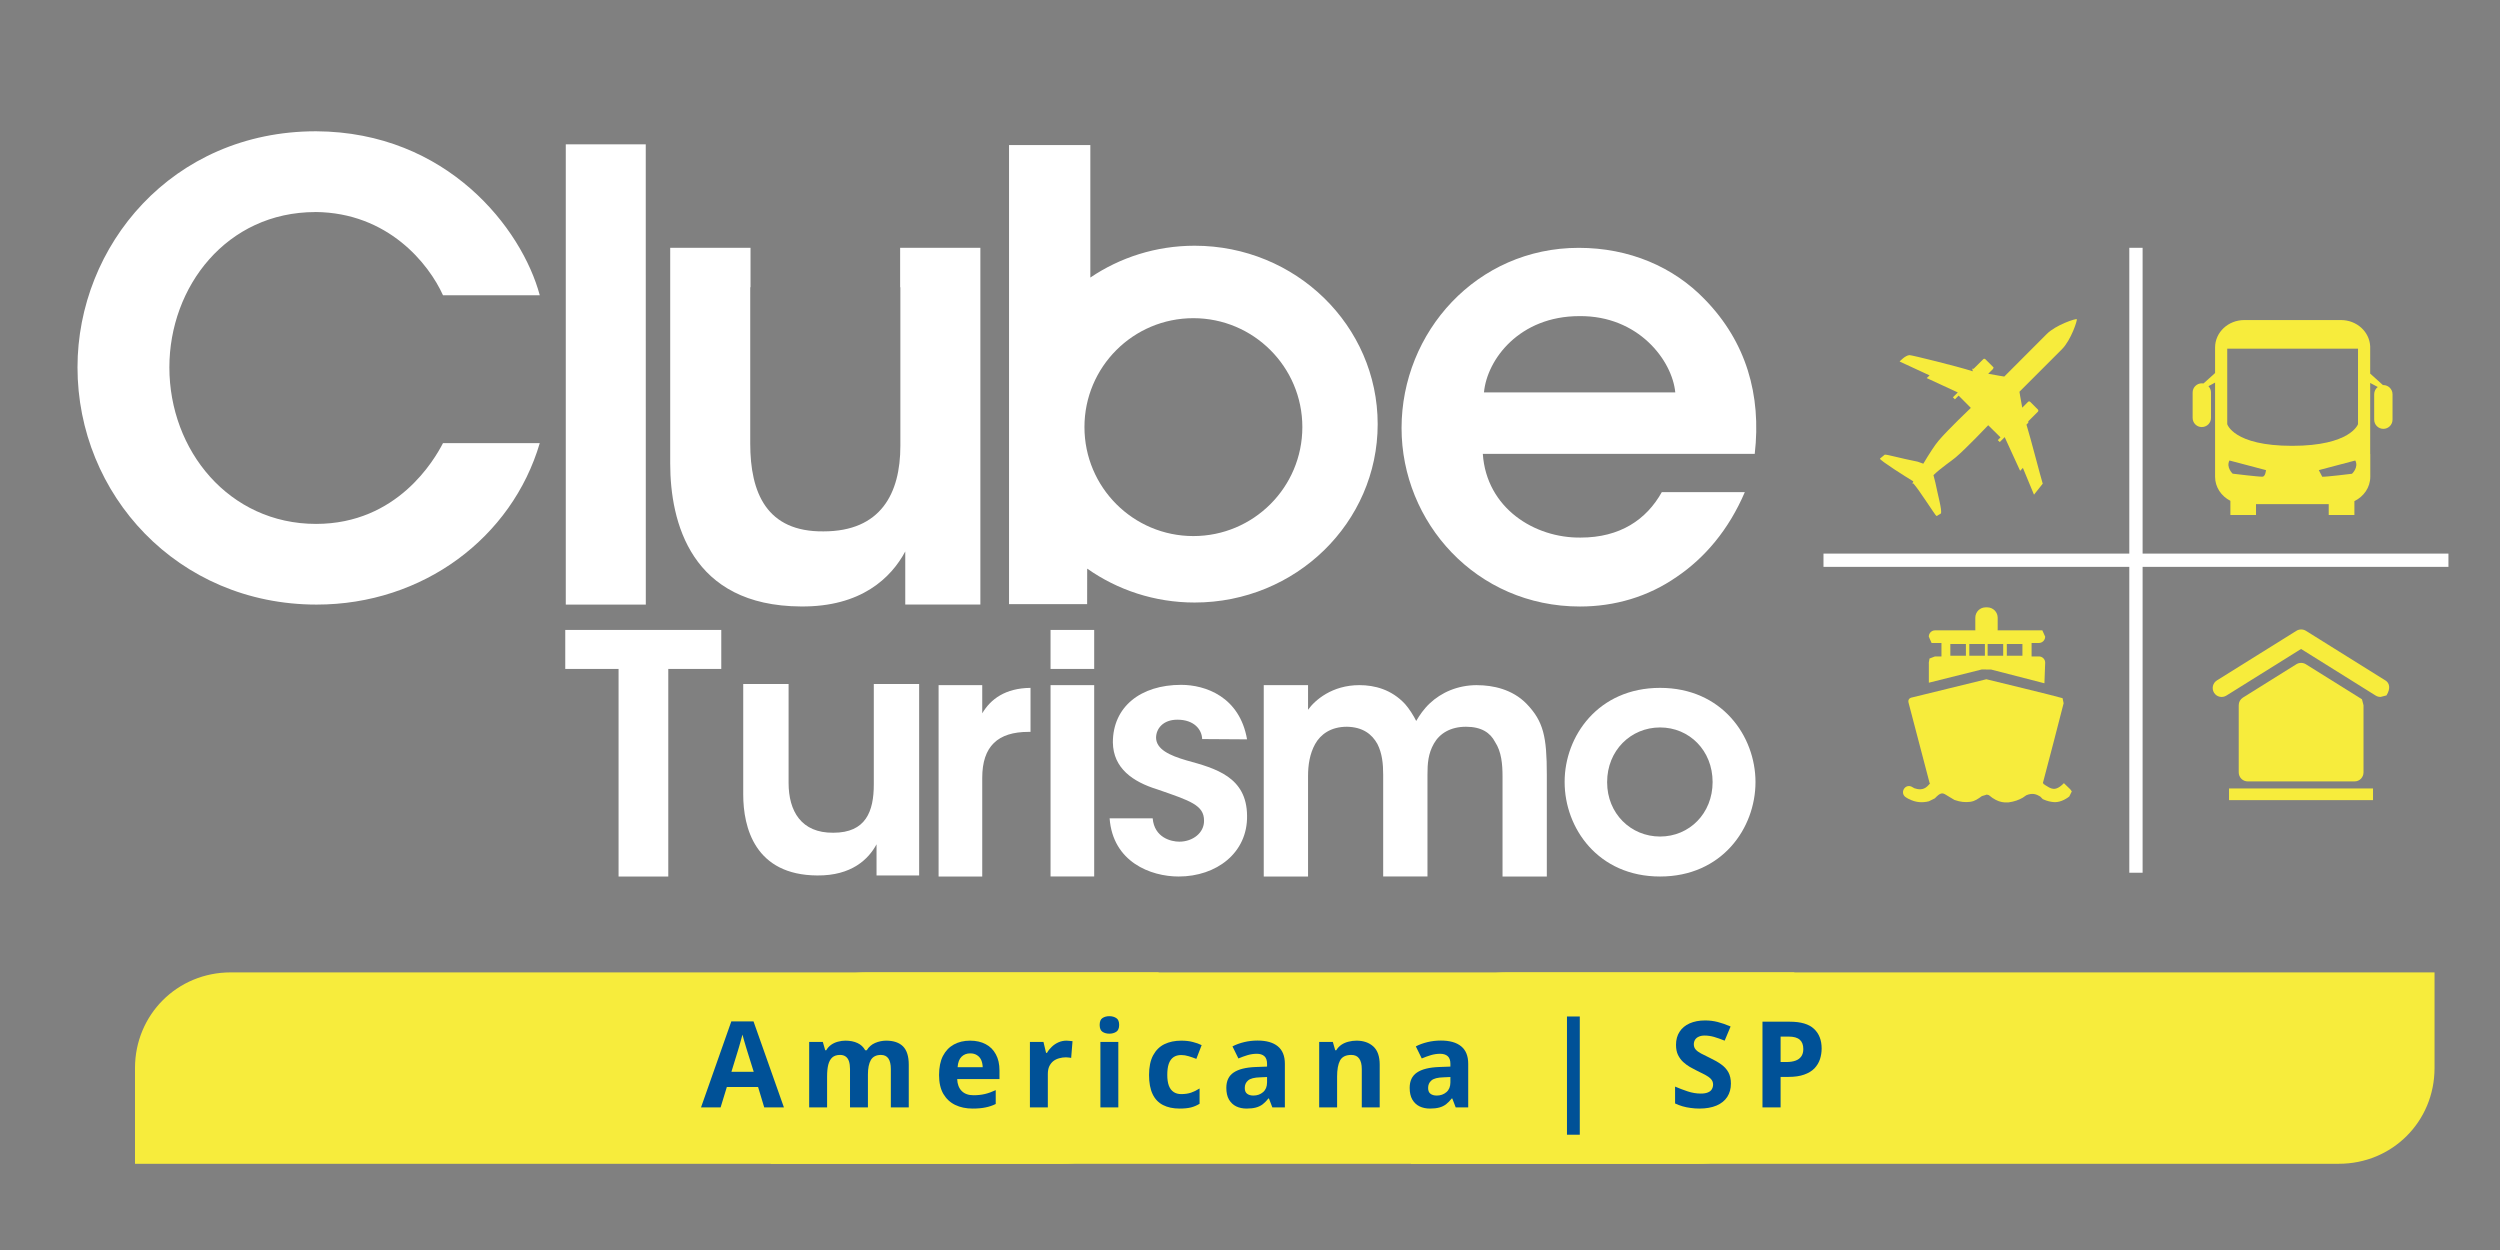 <svg xmlns="http://www.w3.org/2000/svg" xmlns:xlink="http://www.w3.org/1999/xlink" width="500" viewBox="0 0 375 187.5" height="250" preserveAspectRatio="xMidYMid meet"><rect x="0" y="0" width="375" height="187.5" fill="#808080" stroke="none"/><defs><g></g><clipPath id="5a36947926"><path d="M 11.484 19.551 L 81 19.551 L 81 91 L 11.484 91 Z M 11.484 19.551 " clip-rule="nonzero"></path></clipPath><clipPath id="a5061cf989"><path d="M 47.309 31.801 C 58.219 31.898 64.32 39.574 66.449 44.285 L 80.965 44.285 C 78.285 34.297 67.098 19.789 47.406 19.691 C 25.773 19.691 11.625 36.895 11.625 55.098 C 11.625 74.148 26.605 90.688 47.492 90.688 C 63.488 90.688 76.805 80.609 80.965 66.469 L 66.449 66.469 C 65.16 68.965 59.609 78.586 47.406 78.586 C 34.371 78.586 25.406 67.582 25.406 55.105 C 25.406 43 34 31.809 47.309 31.809 " clip-rule="nonzero"></path></clipPath><clipPath id="d10ab28200"><path d="M 84.465 21.438 L 97 21.438 L 97 91 L 84.465 91 Z M 84.465 21.438 " clip-rule="nonzero"></path></clipPath><clipPath id="0e5f2830b9"><path d="M 96.863 21.645 L 84.867 21.645 L 84.867 90.688 L 96.871 90.688 Z M 96.863 21.645 " clip-rule="nonzero"></path></clipPath><clipPath id="9d71994369"><path d="M 210.184 37 L 263.863 37 L 263.863 91 L 210.184 91 Z M 210.184 37 " clip-rule="nonzero"></path></clipPath><clipPath id="97607d365c"><path d="M 236.902 47.418 C 245.762 47.324 250.832 54.066 251.293 58.863 L 222.594 58.863 C 223.059 53.879 227.945 47.418 236.902 47.418 M 236.988 90.977 C 242.25 90.977 247.234 89.496 251.48 86.547 C 255.727 83.684 259.324 79.438 261.723 73.816 L 249.273 73.816 C 246.961 77.957 242.996 80.637 237.094 80.637 C 230.168 80.723 222.973 76.215 222.422 68.082 L 263.211 68.082 C 264.227 59.23 261.922 51.281 255.734 44.926 C 251.031 40.031 244.387 37.176 236.812 37.176 C 221.5 37.176 210.234 49.82 210.234 64.211 C 210.234 78.332 221.406 90.977 236.996 90.977 " clip-rule="nonzero"></path></clipPath><clipPath id="a2e1a62640"><path d="M 151.328 21.438 L 206.887 21.438 L 206.887 90.652 L 151.328 90.652 Z M 151.328 21.438 " clip-rule="nonzero"></path></clipPath><clipPath id="2247b0e565"><path d="M 179.004 47.727 C 188.031 47.727 195.352 55.047 195.352 64.062 C 195.352 73.09 188.031 80.41 179.004 80.41 C 169.977 80.41 162.668 73.09 162.668 64.062 C 162.668 55.047 169.977 47.727 179.004 47.727 M 163.078 85.293 C 167.605 88.48 173.172 90.379 179.195 90.379 C 194.359 90.379 206.652 78.395 206.652 63.625 C 206.652 48.848 194.359 36.859 179.195 36.859 C 173.383 36.859 167.988 38.629 163.551 41.633 L 163.551 21.758 L 151.355 21.758 L 151.355 90.617 L 163.07 90.617 Z M 163.078 85.293 " clip-rule="nonzero"></path></clipPath><clipPath id="24a39e3e34"><path d="M 166.395 102.422 L 187.113 102.422 L 187.113 131.617 L 166.395 131.617 Z M 166.395 102.422 " clip-rule="nonzero"></path></clipPath><clipPath id="acdca55409"><path d="M 176.605 107.953 C 179.125 107.953 180.281 109.434 180.324 110.859 L 187.059 110.902 C 185.945 104.504 180.816 102.727 177.164 102.727 C 171.082 102.727 166.93 106.027 166.93 111.359 C 166.984 115.254 169.941 117.277 173.594 118.406 C 178.574 120.129 180.605 120.777 180.605 123.09 C 180.641 124.918 178.926 126.25 176.895 126.25 C 175.668 126.25 173.156 125.656 172.902 122.75 L 166.441 122.75 C 166.93 129.305 172.605 131.477 176.797 131.477 C 182.473 131.477 187.156 127.922 187.059 122.355 C 187.016 116.531 182.32 115.254 177.988 114.062 C 175.422 113.32 173.445 112.391 173.41 110.668 C 173.41 109.328 174.434 107.953 176.605 107.953 " clip-rule="nonzero"></path></clipPath><clipPath id="437d22768f"><path d="M 189.465 102.422 L 232.312 102.422 L 232.312 131.617 L 189.465 131.617 Z M 189.465 102.422 " clip-rule="nonzero"></path></clipPath><clipPath id="b745db26e3"><path d="M 221.562 102.77 C 218.621 102.77 216.188 103.883 214.461 105.508 C 213.551 106.367 212.938 107.285 212.43 108.145 C 212.082 107.426 211.363 106.27 210.758 105.605 C 208.734 103.426 206.199 102.77 203.914 102.77 C 199.805 102.77 197.242 105.02 196.207 106.465 L 196.207 102.77 L 189.562 102.77 L 189.562 131.477 L 196.207 131.477 L 196.207 116.41 C 196.207 114.781 196.453 113.066 197.277 111.594 C 198.082 110.168 199.605 109.012 202.039 109.012 C 204.422 109.055 205.793 110.125 206.609 111.594 C 207.328 113.012 207.477 114.578 207.477 116.199 L 207.477 131.469 L 214.121 131.469 L 214.121 116.207 C 214.121 114.535 214.219 113.066 215.082 111.543 C 215.941 110.02 217.57 109.012 219.898 109.012 C 222.227 109.012 223.551 109.922 224.258 111.297 C 225.23 112.758 225.379 114.684 225.379 116.461 L 225.379 131.477 L 232.023 131.477 L 232.023 116.207 C 232.023 110.473 231.516 108.199 228.977 105.562 C 226.852 103.383 223.918 102.777 221.578 102.777 " clip-rule="nonzero"></path></clipPath><clipPath id="a8ae2b4a24"><path d="M 234.668 103 L 263.391 103 L 263.391 131.617 L 234.668 131.617 Z M 234.668 103 " clip-rule="nonzero"></path></clipPath><clipPath id="251c066673"><path d="M 249.012 125.48 C 244.625 125.48 241.07 122.031 241.07 117.348 L 241.07 117.305 C 241.07 112.574 244.625 109.117 249.012 109.117 C 253.395 109.117 256.891 112.574 256.891 117.305 C 256.891 122.031 253.387 125.48 249.012 125.48 M 249.012 103.18 C 239.711 103.18 234.695 110.438 234.695 117.258 L 234.695 117.312 C 234.695 124.219 239.711 131.477 249.012 131.477 C 258.309 131.477 263.324 124.219 263.324 117.312 C 263.324 110.438 258.309 103.18 249.012 103.18 " clip-rule="nonzero"></path></clipPath><clipPath id="df934af102"><path d="M 157.582 94.488 L 164.129 94.488 L 164.129 100.344 L 157.582 100.344 Z M 157.582 94.488 " clip-rule="nonzero"></path></clipPath><clipPath id="510ce49c9b"><path d="M 140.496 102.422 L 154.625 102.422 L 154.625 131.617 L 140.496 131.617 Z M 140.496 102.422 " clip-rule="nonzero"></path></clipPath><clipPath id="7a6458b624"><path d="M 147.336 107.008 L 147.336 102.77 L 140.789 102.77 L 140.789 131.477 L 147.336 131.477 L 147.336 116.68 C 147.336 111.926 149.684 109.781 154.281 109.781 L 154.578 109.781 L 154.578 103.18 C 150.785 103.223 148.605 104.863 147.336 106.996 " clip-rule="nonzero"></path></clipPath><clipPath id="efc8811100"><path d="M 157.582 102.77 L 164.129 102.77 L 164.129 131.469 L 157.582 131.469 Z M 157.582 102.77 " clip-rule="nonzero"></path></clipPath><clipPath id="d81da14fa4"><path d="M 111.305 102.422 L 138 102.422 L 138 131.617 L 111.305 131.617 Z M 111.305 102.422 " clip-rule="nonzero"></path></clipPath><clipPath id="fa769bd130"><path d="M 131.07 102.602 L 131.07 117.66 C 131.07 121.707 129.887 124.91 125.004 124.91 C 120.168 124.965 118.289 121.645 118.289 117.441 L 118.289 102.602 L 111.484 102.602 L 111.484 119.16 C 111.484 124.148 113.246 131.266 122.594 131.32 C 127.742 131.363 130.281 128.879 131.48 126.645 L 131.48 131.32 L 137.871 131.32 L 137.871 102.602 Z M 131.07 102.602 " clip-rule="nonzero"></path></clipPath><clipPath id="9e737b5fea"><path d="M 84.789 94.488 L 108.191 94.488 L 108.191 100.336 L 84.789 100.336 Z M 92.785 100.336 L 108.191 100.336 L 108.191 100.344 L 92.785 100.344 Z M 92.785 100.344 L 100.242 100.344 L 100.242 131.477 L 92.785 131.477 Z M 92.785 100.344 " clip-rule="nonzero"></path></clipPath><clipPath id="ab08b50205"><path d="M 100.477 37 L 147.09 37 L 147.09 91 L 100.477 91 Z M 100.477 37 " clip-rule="nonzero"></path></clipPath><clipPath id="0313943e11"><path d="M 135.02 37.168 L 135.02 43.086 L 135.055 43.086 L 135.055 66.883 C 135.055 74.027 132.121 79.707 123.523 79.707 C 115.004 79.797 112.535 73.938 112.535 66.523 L 112.535 43.086 L 112.578 43.086 L 112.578 37.168 L 100.531 37.168 L 100.531 69.535 C 100.531 78.324 103.641 90.879 120.133 90.969 C 129.195 91.055 133.68 86.66 135.789 82.719 L 135.789 90.68 L 147.055 90.68 L 147.055 37.168 Z M 135.02 37.168 " clip-rule="nonzero"></path></clipPath><clipPath id="d8c3ac3024"><path d="M 319.395 37.172 L 321.391 37.172 L 321.391 83.039 L 319.395 83.039 Z M 273.523 83.039 L 367.266 83.039 L 367.266 85.035 L 273.523 85.035 Z M 319.395 85.035 L 321.391 85.035 L 321.391 130.91 L 319.395 130.91 Z M 319.395 85.035 " clip-rule="nonzero"></path></clipPath><clipPath id="a464961be2"><path d="M 281.957 47.605 L 311.586 47.605 L 311.586 77.633 L 281.957 77.633 Z M 281.957 47.605 " clip-rule="nonzero"></path></clipPath><clipPath id="f61405266b"><path d="M 311.531 47.879 C 311.398 47.746 308.379 48.727 307.004 50.109 C 305.535 51.582 300.641 56.484 300.641 56.484 C 300.641 56.484 299.52 56.309 298.23 56.062 L 298.949 55.348 L 299.039 55.117 L 297.805 53.883 C 297.715 53.789 297.566 53.789 297.488 53.883 L 296.027 55.336 L 296.008 55.312 L 295.832 55.312 L 295.922 55.695 C 293.512 54.926 286.738 53.262 286.449 53.27 C 285.809 53.27 284.941 54.227 284.941 54.227 L 289.441 56.309 L 289.004 56.711 L 293.672 58.867 L 292.934 59.602 L 293.234 59.898 L 293.793 59.34 L 295.625 61.184 C 295.625 61.184 292.156 64.484 290.809 66.078 C 290.211 66.77 289.301 68.207 288.496 69.555 L 287.648 69.25 C 285.047 68.742 283.035 68.145 282.711 68.199 L 281.992 68.793 C 281.957 69.055 285.957 71.578 287 72.207 L 286.844 72.551 L 287 72.516 C 287.891 73.477 290.352 77.434 290.484 77.41 L 291.156 77.008 C 291.281 76.34 290.695 74.336 290.301 72.375 L 290.02 71.27 C 291.219 70.117 292.656 69.195 293.348 68.609 C 294.941 67.262 298.23 63.785 298.23 63.785 L 300.078 65.605 L 299.668 66.02 L 299.965 66.309 L 300.703 65.57 L 303.02 70.625 L 303.434 70.188 L 305.098 74.203 L 306.41 72.551 C 306.078 71.508 304.641 65.879 303.969 63.691 L 304.246 63.41 L 304.246 63.227 L 304.23 63.207 L 305.684 61.754 C 305.77 61.668 305.77 61.527 305.684 61.43 L 304.527 60.273 C 304.441 60.188 304.289 60.188 304.211 60.273 L 303.336 61.152 C 303.09 59.871 302.918 58.762 302.918 58.762 C 302.918 58.762 307.82 53.867 309.281 52.395 C 310.656 51.02 311.637 48.008 311.516 47.879 " clip-rule="nonzero"></path></clipPath><clipPath id="a4ef929b76"><path d="M 285.16 101.652 L 310.785 101.652 L 310.785 120.469 L 285.16 120.469 Z M 285.16 101.652 " clip-rule="nonzero"></path></clipPath><clipPath id="461f0410e6"><path d="M 310.543 118.398 L 309.586 117.473 C 308.223 118.871 307.582 118.242 306.793 117.777 L 306.672 117.684 L 306.551 117.613 L 306.438 117.43 C 306.672 116.562 309.449 105.977 309.543 105.488 L 309.387 104.727 C 308.758 104.504 297.953 101.887 297.953 101.887 L 286.797 104.621 C 286.797 104.621 286.105 104.707 286.281 105.398 C 286.457 106.09 289.449 117.488 289.449 117.488 L 289.531 117.488 L 289.129 117.918 C 288.469 118.574 287.691 118.418 287.148 118.234 L 286.902 118.094 C 285.801 117.367 284.879 118.941 285.871 119.59 L 286.219 119.801 L 286.414 119.887 C 287.324 120.344 288.285 120.457 289.328 120.195 L 290.23 119.75 C 291.027 118.898 291.344 118.871 291.902 119.23 L 292.543 119.617 L 293.172 119.992 C 294.066 120.309 294.801 120.371 295.543 120.273 C 296.262 120.168 296.699 119.828 297.285 119.414 L 297.742 119.277 L 298.012 119.188 L 298.312 119.266 L 298.336 119.277 L 298.871 119.688 C 299.582 120.16 300.105 120.316 300.703 120.363 L 301.262 120.363 C 302.207 120.23 302.828 119.984 303.406 119.66 L 303.934 119.293 C 304.902 118.883 305.473 119.152 306.031 119.477 L 306.418 119.871 C 307.109 120.188 307.531 120.246 307.969 120.309 C 308.824 120.414 309.754 119.984 310.395 119.469 L 310.77 118.707 " clip-rule="nonzero"></path></clipPath><clipPath id="92d419d334"><path d="M 289.164 91 L 306.781 91 L 306.781 102.855 L 289.164 102.855 Z M 289.164 91 " clip-rule="nonzero"></path></clipPath><clipPath id="5893fe607e"><path d="M 292.551 96.602 L 294.887 96.602 L 294.887 98.359 L 292.551 98.359 Z M 295.395 96.602 L 297.734 96.602 L 297.734 98.359 L 295.395 98.359 Z M 298.145 96.602 L 300.48 96.602 L 300.48 98.359 L 298.145 98.359 Z M 301.023 96.602 L 303.363 96.602 L 303.363 98.359 L 301.023 98.359 Z M 290.246 98.465 L 289.426 98.781 L 289.32 99.395 L 289.328 99.594 L 289.328 102.406 C 289.328 102.406 296.727 100.566 297.27 100.418 L 298.68 100.434 L 306.664 102.492 L 306.777 99.395 C 306.777 98.887 306.355 98.465 305.848 98.465 L 304.738 98.465 L 304.738 96.449 L 305.824 96.449 C 306.348 96.449 306.777 96.023 306.777 95.496 L 306.348 94.551 L 299.641 94.551 L 299.652 94.395 L 299.652 92.66 C 299.652 91.793 298.949 91.102 298.082 91.102 L 297.855 91.102 C 296.988 91.102 296.297 91.793 296.297 92.66 L 296.297 94.395 L 296.305 94.551 L 290.266 94.551 C 289.738 94.551 289.32 94.973 289.32 95.496 L 289.738 96.449 L 291.219 96.449 L 291.219 98.465 Z M 290.246 98.465 " clip-rule="nonzero"></path></clipPath><clipPath id="4f94a0a853"><path d="M 328.801 48.008 L 359 48.008 L 359 77.633 L 328.801 77.633 Z M 328.801 48.008 " clip-rule="nonzero"></path></clipPath><clipPath id="a52647ca71"><path d="M 353.703 63.621 C 353.703 63.621 352.609 66.875 343.812 66.875 C 335.012 66.875 334.086 63.621 334.086 63.621 L 334.086 52.301 L 353.703 52.301 Z M 352.812 71.062 C 352.812 71.062 348.801 71.559 348.336 71.508 L 347.82 70.52 L 353.293 69.074 C 353.836 70.098 352.812 71.051 352.812 71.051 M 339.363 71.5 C 338.91 71.543 334.898 71.051 334.898 71.051 C 334.898 71.051 333.883 70.098 334.418 69.074 L 339.898 70.52 C 339.898 70.52 339.828 71.473 339.371 71.508 M 357.504 57.754 L 357.441 57.762 L 355.527 56.039 L 355.527 51.957 C 355.43 49.762 353.512 48.008 351.148 48.008 L 336.648 48.008 C 334.223 48.008 332.262 49.848 332.262 52.125 L 332.262 55.957 L 330.531 57.516 C 330.449 57.5 330.363 57.5 330.266 57.5 C 329.516 57.5 328.895 58.113 328.895 58.867 L 328.895 62.684 C 328.895 63.445 329.504 64.059 330.266 64.059 C 331.039 64.059 331.652 63.445 331.652 62.684 L 331.652 58.875 C 331.652 58.508 331.5 58.172 331.266 57.93 L 332.262 57.387 L 332.262 71.516 C 332.262 73.066 333.184 74.422 334.559 75.125 L 334.559 77.25 L 338.402 77.25 L 338.402 75.621 L 349.309 75.621 L 349.309 77.25 L 353.16 77.25 L 353.16 75.168 C 354.57 74.484 355.543 73.102 355.543 71.508 L 355.543 68.086 L 355.527 68.086 L 355.527 57.438 L 356.664 58.051 C 356.332 58.297 356.129 58.691 356.129 59.137 L 356.129 62.953 C 356.129 63.715 356.75 64.328 357.504 64.328 C 358.258 64.328 358.879 63.715 358.879 62.953 L 358.879 59.137 C 358.879 58.383 358.258 57.762 357.504 57.762 " clip-rule="nonzero"></path></clipPath><clipPath id="015fefea77"><path d="M 335.605 99.25 L 354.824 99.25 L 354.824 117.266 L 335.605 117.266 Z M 335.605 99.25 " clip-rule="nonzero"></path></clipPath><clipPath id="a20031fb81"><path d="M 354.527 105.785 L 354.293 104.891 L 345.879 99.637 C 345.441 99.367 344.879 99.367 344.449 99.637 L 336.441 104.637 C 336.047 104.883 335.809 105.312 335.809 105.773 L 335.809 115.859 C 335.809 116.605 336.414 117.211 337.156 117.211 L 353.188 117.211 C 353.934 117.211 354.527 116.605 354.527 115.859 Z M 354.527 105.785 " clip-rule="nonzero"></path></clipPath><clipPath id="4dedeeb5ff"><path d="M 331.602 94.047 L 358.426 94.047 L 358.426 104.855 L 331.602 104.855 Z M 331.602 94.047 " clip-rule="nonzero"></path></clipPath><clipPath id="14d64b60da"><path d="M 357.801 102.062 L 345.887 94.621 C 345.457 94.352 344.887 94.352 344.461 94.621 L 332.535 102.062 C 331.906 102.457 331.719 103.281 332.105 103.91 C 332.492 104.539 333.324 104.734 333.953 104.34 L 345.16 97.344 L 356.359 104.34 C 356.586 104.48 356.84 104.539 357.086 104.539 L 357.969 104.312 C 358.625 103.27 358.434 102.441 357.801 102.055 " clip-rule="nonzero"></path></clipPath><clipPath id="5953c27234"><path d="M 334.355 118.27 L 355.953 118.27 L 355.953 120.02 L 334.355 120.02 Z M 334.355 118.27 " clip-rule="nonzero"></path></clipPath><clipPath id="2cd67e4437"><path d="M 20.25 145.84 L 173.902 145.84 L 173.902 174.73 L 20.25 174.73 Z M 20.25 145.84 " clip-rule="nonzero"></path></clipPath><clipPath id="df02354c7b"><path d="M 211.641 145.84 L 365.293 145.84 L 365.293 174.73 L 211.641 174.73 Z M 211.641 145.84 " clip-rule="nonzero"></path></clipPath><clipPath id="af5fcd86f8"><path d="M 115.605 145.84 L 269.258 145.84 L 269.258 174.73 L 115.605 174.73 Z M 115.605 145.84 " clip-rule="nonzero"></path></clipPath></defs><g clip-path="url(#5a36947926)"><g clip-path="url(#a5061cf989)"><path fill="#ffffff" d="M 7.246 15.316 L 267.629 15.316 L 267.629 135.852 L 7.246 135.852 Z M 7.246 15.316 " fill-opacity="1" fill-rule="nonzero"></path></g></g><g clip-path="url(#d10ab28200)"><g clip-path="url(#0e5f2830b9)"><path fill="#ffffff" d="M 7.246 15.316 L 267.629 15.316 L 267.629 135.852 L 7.246 135.852 Z M 7.246 15.316 " fill-opacity="1" fill-rule="nonzero"></path></g></g><g clip-path="url(#9d71994369)"><g clip-path="url(#97607d365c)"><path fill="#ffffff" d="M 7.246 15.316 L 267.629 15.316 L 267.629 135.852 L 7.246 135.852 Z M 7.246 15.316 " fill-opacity="1" fill-rule="nonzero"></path></g></g><g clip-path="url(#a2e1a62640)"><g clip-path="url(#2247b0e565)"><path fill="#ffffff" d="M 7.246 15.316 L 267.629 15.316 L 267.629 135.852 L 7.246 135.852 Z M 7.246 15.316 " fill-opacity="1" fill-rule="nonzero"></path></g></g><g clip-path="url(#24a39e3e34)"><g clip-path="url(#acdca55409)"><path fill="#ffffff" d="M 7.246 15.316 L 267.629 15.316 L 267.629 135.852 L 7.246 135.852 Z M 7.246 15.316 " fill-opacity="1" fill-rule="nonzero"></path></g></g><g clip-path="url(#437d22768f)"><g clip-path="url(#b745db26e3)"><path fill="#ffffff" d="M 7.246 15.316 L 267.629 15.316 L 267.629 135.852 L 7.246 135.852 Z M 7.246 15.316 " fill-opacity="1" fill-rule="nonzero"></path></g></g><g clip-path="url(#a8ae2b4a24)"><g clip-path="url(#251c066673)"><path fill="#ffffff" d="M 7.246 15.316 L 267.629 15.316 L 267.629 135.852 L 7.246 135.852 Z M 7.246 15.316 " fill-opacity="1" fill-rule="nonzero"></path></g></g><g clip-path="url(#df934af102)"><path fill="#ffffff" d="M 7.246 15.316 L 267.629 15.316 L 267.629 135.852 L 7.246 135.852 Z M 7.246 15.316 " fill-opacity="1" fill-rule="nonzero"></path></g><g clip-path="url(#510ce49c9b)"><g clip-path="url(#7a6458b624)"><path fill="#ffffff" d="M 7.246 15.316 L 267.629 15.316 L 267.629 135.852 L 7.246 135.852 Z M 7.246 15.316 " fill-opacity="1" fill-rule="nonzero"></path></g></g><g clip-path="url(#efc8811100)"><path fill="#ffffff" d="M 7.246 15.316 L 267.629 15.316 L 267.629 135.852 L 7.246 135.852 Z M 7.246 15.316 " fill-opacity="1" fill-rule="nonzero"></path></g><g clip-path="url(#d81da14fa4)"><g clip-path="url(#fa769bd130)"><path fill="#ffffff" d="M 7.246 15.316 L 267.629 15.316 L 267.629 135.852 L 7.246 135.852 Z M 7.246 15.316 " fill-opacity="1" fill-rule="nonzero"></path></g></g><g clip-path="url(#9e737b5fea)"><path fill="#ffffff" d="M 7.246 15.316 L 267.629 15.316 L 267.629 135.852 L 7.246 135.852 Z M 7.246 15.316 " fill-opacity="1" fill-rule="nonzero"></path></g><g clip-path="url(#ab08b50205)"><g clip-path="url(#0313943e11)"><path fill="#ffffff" d="M 7.246 15.316 L 267.629 15.316 L 267.629 135.852 L 7.246 135.852 Z M 7.246 15.316 " fill-opacity="1" fill-rule="nonzero"></path></g></g><g clip-path="url(#d8c3ac3024)"><path fill="#ffffff" d="M 269.148 32.793 L 371.637 32.793 L 371.637 135.281 L 269.148 135.281 Z M 269.148 32.793 " fill-opacity="1" fill-rule="nonzero"></path></g><g clip-path="url(#a464961be2)"><g clip-path="url(#f61405266b)"><path fill="#f7ec3c" d="M 269.148 32.793 L 371.637 32.793 L 371.637 135.281 L 269.148 135.281 Z M 269.148 32.793 " fill-opacity="1" fill-rule="nonzero"></path></g></g><g clip-path="url(#a4ef929b76)"><g clip-path="url(#461f0410e6)"><path fill="#f7ec3c" d="M 269.148 32.793 L 371.637 32.793 L 371.637 135.281 L 269.148 135.281 Z M 269.148 32.793 " fill-opacity="1" fill-rule="nonzero"></path></g></g><g clip-path="url(#92d419d334)"><g clip-path="url(#5893fe607e)"><path fill="#f7ec3c" d="M 269.148 32.793 L 371.637 32.793 L 371.637 135.281 L 269.148 135.281 Z M 269.148 32.793 " fill-opacity="1" fill-rule="nonzero"></path></g></g><g clip-path="url(#4f94a0a853)"><g clip-path="url(#a52647ca71)"><path fill="#f7ec3c" d="M 269.148 32.793 L 371.637 32.793 L 371.637 135.281 L 269.148 135.281 Z M 269.148 32.793 " fill-opacity="1" fill-rule="nonzero"></path></g></g><g clip-path="url(#015fefea77)"><g clip-path="url(#a20031fb81)"><path fill="#f7ec3c" d="M 269.148 32.793 L 371.637 32.793 L 371.637 135.281 L 269.148 135.281 Z M 269.148 32.793 " fill-opacity="1" fill-rule="nonzero"></path></g></g><g clip-path="url(#4dedeeb5ff)"><g clip-path="url(#14d64b60da)"><path fill="#f7ec3c" d="M 269.148 32.793 L 371.637 32.793 L 371.637 135.281 L 269.148 135.281 Z M 269.148 32.793 " fill-opacity="1" fill-rule="nonzero"></path></g></g><g clip-path="url(#5953c27234)"><path fill="#f7ec3c" d="M 269.148 32.793 L 371.637 32.793 L 371.637 135.281 L 269.148 135.281 Z M 269.148 32.793 " fill-opacity="1" fill-rule="nonzero"></path></g><g clip-path="url(#2cd67e4437)"><path fill="#f7ec3c" d="M 173.789 145.859 L 34.602 145.859 C 26.59 145.859 20.25 152.203 20.25 160.211 L 20.25 174.566 L 159.434 174.566 C 167.445 174.566 173.789 168.223 173.789 160.211 Z M 173.789 145.859 " fill-opacity="1" fill-rule="evenodd"></path></g><g clip-path="url(#df02354c7b)"><path fill="#f7ec3c" d="M 365.18 145.859 L 225.996 145.859 C 217.984 145.859 211.641 152.203 211.641 160.211 L 211.641 174.566 L 350.828 174.566 C 358.84 174.566 365.18 168.223 365.18 160.211 Z M 365.18 145.859 " fill-opacity="1" fill-rule="evenodd"></path></g><g clip-path="url(#af5fcd86f8)"><path fill="#f7ec3c" d="M 269.145 145.859 L 129.957 145.859 C 121.949 145.859 115.605 152.203 115.605 160.211 L 115.605 174.566 L 254.793 174.566 C 262.801 174.566 269.145 168.223 269.145 160.211 Z M 269.145 145.859 " fill-opacity="1" fill-rule="evenodd"></path></g><g fill="#005197" fill-opacity="1"><g transform="translate(105.151, 166.114)"><g><path d="M 9.484 0 L 8.562 -3.062 L 3.875 -3.062 L 2.938 0 L 0 0 L 4.547 -12.906 L 7.875 -12.906 L 12.438 0 Z M 7.906 -5.344 L 6.969 -8.344 C 6.914 -8.539 6.836 -8.797 6.734 -9.109 C 6.641 -9.422 6.547 -9.738 6.453 -10.062 C 6.359 -10.395 6.281 -10.68 6.219 -10.922 C 6.156 -10.68 6.07 -10.379 5.969 -10.016 C 5.875 -9.66 5.781 -9.328 5.688 -9.016 C 5.594 -8.703 5.523 -8.477 5.484 -8.344 L 4.562 -5.344 Z M 7.906 -5.344 "></path></g></g></g><g fill="#005197" fill-opacity="1"><g transform="translate(119.97, 166.114)"><g><path d="M 12.953 -10.016 C 14.066 -10.016 14.91 -9.727 15.484 -9.156 C 16.055 -8.582 16.344 -7.664 16.344 -6.406 L 16.344 0 L 13.656 0 L 13.656 -5.75 C 13.656 -6.445 13.535 -6.973 13.297 -7.328 C 13.055 -7.691 12.68 -7.875 12.172 -7.875 C 11.461 -7.875 10.957 -7.617 10.656 -7.109 C 10.363 -6.598 10.219 -5.875 10.219 -4.938 L 10.219 0 L 7.531 0 L 7.531 -5.75 C 7.531 -6.219 7.477 -6.609 7.375 -6.922 C 7.27 -7.234 7.109 -7.469 6.891 -7.625 C 6.672 -7.789 6.391 -7.875 6.047 -7.875 C 5.547 -7.875 5.156 -7.75 4.875 -7.5 C 4.594 -7.25 4.391 -6.879 4.266 -6.391 C 4.148 -5.91 4.094 -5.32 4.094 -4.625 L 4.094 0 L 1.406 0 L 1.406 -9.828 L 3.453 -9.828 L 3.812 -8.578 L 3.969 -8.578 C 4.164 -8.922 4.414 -9.195 4.719 -9.406 C 5.02 -9.613 5.352 -9.766 5.719 -9.859 C 6.082 -9.961 6.453 -10.016 6.828 -10.016 C 7.547 -10.016 8.156 -9.895 8.656 -9.656 C 9.156 -9.426 9.539 -9.066 9.812 -8.578 L 10.047 -8.578 C 10.348 -9.078 10.766 -9.441 11.297 -9.672 C 11.836 -9.898 12.391 -10.016 12.953 -10.016 Z M 12.953 -10.016 "></path></g></g></g><g fill="#005197" fill-opacity="1"><g transform="translate(140.047, 166.114)"><g><path d="M 5.469 -10.016 C 6.375 -10.016 7.156 -9.836 7.812 -9.484 C 8.469 -9.141 8.973 -8.633 9.328 -7.969 C 9.691 -7.312 9.875 -6.504 9.875 -5.547 L 9.875 -4.25 L 3.531 -4.25 C 3.562 -3.488 3.785 -2.895 4.203 -2.469 C 4.629 -2.039 5.223 -1.828 5.984 -1.828 C 6.609 -1.828 7.18 -1.891 7.703 -2.016 C 8.223 -2.141 8.758 -2.332 9.312 -2.594 L 9.312 -0.516 C 8.82 -0.273 8.312 -0.102 7.781 0 C 7.258 0.113 6.617 0.172 5.859 0.172 C 4.867 0.172 3.992 -0.008 3.234 -0.375 C 2.484 -0.738 1.891 -1.289 1.453 -2.031 C 1.023 -2.781 0.812 -3.719 0.812 -4.844 C 0.812 -6 1.004 -6.957 1.391 -7.719 C 1.785 -8.477 2.332 -9.051 3.031 -9.438 C 3.727 -9.82 4.539 -10.016 5.469 -10.016 Z M 5.484 -8.109 C 4.961 -8.109 4.531 -7.941 4.188 -7.609 C 3.844 -7.273 3.645 -6.75 3.594 -6.031 L 7.359 -6.031 C 7.348 -6.426 7.273 -6.781 7.141 -7.094 C 7.004 -7.406 6.797 -7.648 6.516 -7.828 C 6.242 -8.016 5.898 -8.109 5.484 -8.109 Z M 5.484 -8.109 "></path></g></g></g><g fill="#005197" fill-opacity="1"><g transform="translate(153.081, 166.114)"><g><path d="M 6.891 -10.016 C 7.023 -10.016 7.18 -10.004 7.359 -9.984 C 7.547 -9.973 7.691 -9.957 7.797 -9.938 L 7.594 -7.422 C 7.508 -7.453 7.383 -7.473 7.219 -7.484 C 7.062 -7.504 6.926 -7.516 6.812 -7.516 C 6.469 -7.516 6.129 -7.469 5.797 -7.375 C 5.473 -7.289 5.18 -7.148 4.922 -6.953 C 4.672 -6.754 4.469 -6.492 4.312 -6.172 C 4.164 -5.859 4.094 -5.469 4.094 -5 L 4.094 0 L 1.406 0 L 1.406 -9.828 L 3.438 -9.828 L 3.828 -8.188 L 3.969 -8.188 C 4.156 -8.52 4.395 -8.82 4.688 -9.094 C 4.977 -9.375 5.312 -9.598 5.688 -9.766 C 6.062 -9.93 6.461 -10.016 6.891 -10.016 Z M 6.891 -10.016 "></path></g></g></g><g fill="#005197" fill-opacity="1"><g transform="translate(163.654, 166.114)"><g><path d="M 4.094 -9.828 L 4.094 0 L 1.406 0 L 1.406 -9.828 Z M 2.75 -13.688 C 3.145 -13.688 3.488 -13.594 3.781 -13.406 C 4.07 -13.227 4.219 -12.883 4.219 -12.375 C 4.219 -11.875 4.07 -11.531 3.781 -11.344 C 3.488 -11.156 3.145 -11.062 2.75 -11.062 C 2.344 -11.062 2 -11.156 1.719 -11.344 C 1.438 -11.531 1.297 -11.875 1.297 -12.375 C 1.297 -12.883 1.438 -13.227 1.719 -13.406 C 2 -13.594 2.344 -13.688 2.75 -13.688 Z M 2.75 -13.688 "></path></g></g></g><g fill="#005197" fill-opacity="1"><g transform="translate(171.545, 166.114)"><g><path d="M 5.406 0.172 C 4.426 0.172 3.594 -0.004 2.906 -0.359 C 2.219 -0.711 1.695 -1.258 1.344 -2 C 0.988 -2.75 0.812 -3.703 0.812 -4.859 C 0.812 -6.066 1.016 -7.051 1.422 -7.812 C 1.828 -8.57 2.391 -9.129 3.109 -9.484 C 3.836 -9.836 4.68 -10.016 5.641 -10.016 C 6.316 -10.016 6.898 -9.945 7.391 -9.812 C 7.891 -9.688 8.328 -9.531 8.703 -9.344 L 7.906 -7.281 C 7.488 -7.445 7.098 -7.582 6.734 -7.688 C 6.367 -7.801 6.004 -7.859 5.641 -7.859 C 5.172 -7.859 4.781 -7.75 4.469 -7.531 C 4.156 -7.312 3.922 -6.977 3.766 -6.531 C 3.617 -6.094 3.547 -5.539 3.547 -4.875 C 3.547 -4.227 3.625 -3.691 3.781 -3.266 C 3.945 -2.836 4.188 -2.52 4.5 -2.312 C 4.812 -2.102 5.191 -2 5.641 -2 C 6.191 -2 6.688 -2.07 7.125 -2.219 C 7.562 -2.375 7.984 -2.582 8.391 -2.844 L 8.391 -0.547 C 7.984 -0.297 7.555 -0.113 7.109 0 C 6.66 0.113 6.094 0.172 5.406 0.172 Z M 5.406 0.172 "></path></g></g></g><g fill="#005197" fill-opacity="1"><g transform="translate(183.199, 166.114)"><g><path d="M 5.438 -10.031 C 6.758 -10.031 7.77 -9.742 8.469 -9.172 C 9.176 -8.598 9.531 -7.723 9.531 -6.547 L 9.531 0 L 7.656 0 L 7.141 -1.344 L 7.062 -1.344 C 6.781 -0.988 6.492 -0.695 6.203 -0.469 C 5.91 -0.25 5.57 -0.086 5.188 0.016 C 4.812 0.117 4.348 0.172 3.797 0.172 C 3.211 0.172 2.691 0.062 2.234 -0.156 C 1.773 -0.383 1.41 -0.727 1.141 -1.188 C 0.879 -1.645 0.75 -2.227 0.75 -2.938 C 0.75 -3.977 1.113 -4.742 1.844 -5.234 C 2.582 -5.734 3.688 -6.008 5.156 -6.062 L 6.859 -6.125 L 6.859 -6.547 C 6.859 -7.066 6.723 -7.445 6.453 -7.688 C 6.18 -7.926 5.805 -8.047 5.328 -8.047 C 4.859 -8.047 4.395 -7.977 3.938 -7.844 C 3.477 -7.707 3.02 -7.539 2.562 -7.344 L 1.672 -9.156 C 2.191 -9.426 2.773 -9.641 3.422 -9.797 C 4.066 -9.953 4.738 -10.031 5.438 -10.031 Z M 6.859 -4.562 L 5.828 -4.516 C 4.953 -4.492 4.348 -4.336 4.016 -4.047 C 3.68 -3.766 3.516 -3.391 3.516 -2.922 C 3.516 -2.516 3.633 -2.223 3.875 -2.047 C 4.113 -1.867 4.426 -1.781 4.812 -1.781 C 5.383 -1.781 5.867 -1.953 6.266 -2.297 C 6.66 -2.641 6.859 -3.125 6.859 -3.75 Z M 6.859 -4.562 "></path></g></g></g><g fill="#005197" fill-opacity="1"><g transform="translate(196.471, 166.114)"><g><path d="M 7 -10.016 C 8.039 -10.016 8.879 -9.727 9.516 -9.156 C 10.16 -8.582 10.484 -7.664 10.484 -6.406 L 10.484 0 L 7.797 0 L 7.797 -5.75 C 7.797 -6.445 7.664 -6.973 7.406 -7.328 C 7.156 -7.691 6.758 -7.875 6.219 -7.875 C 5.395 -7.875 4.832 -7.594 4.531 -7.031 C 4.238 -6.477 4.094 -5.676 4.094 -4.625 L 4.094 0 L 1.406 0 L 1.406 -9.828 L 3.453 -9.828 L 3.812 -8.578 L 3.969 -8.578 C 4.176 -8.922 4.438 -9.195 4.75 -9.406 C 5.062 -9.613 5.41 -9.766 5.797 -9.859 C 6.18 -9.961 6.582 -10.016 7 -10.016 Z M 7 -10.016 "></path></g></g></g><g fill="#005197" fill-opacity="1"><g transform="translate(210.701, 166.114)"><g><path d="M 5.438 -10.031 C 6.758 -10.031 7.77 -9.742 8.469 -9.172 C 9.176 -8.598 9.531 -7.723 9.531 -6.547 L 9.531 0 L 7.656 0 L 7.141 -1.344 L 7.062 -1.344 C 6.781 -0.988 6.492 -0.695 6.203 -0.469 C 5.91 -0.25 5.57 -0.086 5.188 0.016 C 4.812 0.117 4.348 0.172 3.797 0.172 C 3.211 0.172 2.691 0.062 2.234 -0.156 C 1.773 -0.383 1.41 -0.727 1.141 -1.188 C 0.879 -1.645 0.75 -2.227 0.75 -2.938 C 0.75 -3.977 1.113 -4.742 1.844 -5.234 C 2.582 -5.734 3.688 -6.008 5.156 -6.062 L 6.859 -6.125 L 6.859 -6.547 C 6.859 -7.066 6.723 -7.445 6.453 -7.688 C 6.18 -7.926 5.805 -8.047 5.328 -8.047 C 4.859 -8.047 4.395 -7.977 3.938 -7.844 C 3.477 -7.707 3.02 -7.539 2.562 -7.344 L 1.672 -9.156 C 2.191 -9.426 2.773 -9.641 3.422 -9.797 C 4.066 -9.953 4.738 -10.031 5.438 -10.031 Z M 6.859 -4.562 L 5.828 -4.516 C 4.953 -4.492 4.348 -4.336 4.016 -4.047 C 3.68 -3.766 3.516 -3.391 3.516 -2.922 C 3.516 -2.516 3.633 -2.223 3.875 -2.047 C 4.113 -1.867 4.426 -1.781 4.812 -1.781 C 5.383 -1.781 5.867 -1.953 6.266 -2.297 C 6.66 -2.641 6.859 -3.125 6.859 -3.75 Z M 6.859 -4.562 "></path></g></g></g><g fill="#005197" fill-opacity="1"><g transform="translate(223.973, 166.114)"><g></g></g></g><g fill="#005197" fill-opacity="1"><g transform="translate(231.046, 166.114)"><g><path d="M 4 -13.641 L 5.922 -13.641 L 5.922 4.094 L 4 4.094 Z M 4 -13.641 "></path></g></g></g><g fill="#005197" fill-opacity="1"><g transform="translate(243.359, 166.114)"><g></g></g></g><g fill="#005197" fill-opacity="1"><g transform="translate(250.433, 166.114)"><g><path d="M 9.203 -3.578 C 9.203 -2.805 9.02 -2.141 8.656 -1.578 C 8.289 -1.016 7.754 -0.582 7.047 -0.281 C 6.336 0.02 5.477 0.172 4.469 0.172 C 4.02 0.172 3.582 0.141 3.156 0.078 C 2.738 0.023 2.332 -0.055 1.938 -0.172 C 1.551 -0.285 1.18 -0.426 0.828 -0.594 L 0.828 -3.125 C 1.43 -2.863 2.062 -2.625 2.719 -2.406 C 3.383 -2.188 4.039 -2.078 4.688 -2.078 C 5.125 -2.078 5.477 -2.133 5.75 -2.25 C 6.031 -2.363 6.227 -2.523 6.344 -2.734 C 6.469 -2.941 6.531 -3.176 6.531 -3.438 C 6.531 -3.758 6.422 -4.035 6.203 -4.266 C 5.992 -4.492 5.695 -4.707 5.312 -4.906 C 4.938 -5.102 4.508 -5.316 4.031 -5.547 C 3.738 -5.691 3.414 -5.863 3.062 -6.062 C 2.707 -6.27 2.367 -6.52 2.047 -6.812 C 1.734 -7.102 1.473 -7.457 1.266 -7.875 C 1.066 -8.289 0.969 -8.797 0.969 -9.391 C 0.969 -10.148 1.145 -10.801 1.5 -11.344 C 1.852 -11.895 2.359 -12.316 3.016 -12.609 C 3.672 -12.898 4.441 -13.047 5.328 -13.047 C 5.992 -13.047 6.629 -12.969 7.234 -12.812 C 7.848 -12.656 8.488 -12.43 9.156 -12.141 L 8.266 -10.016 C 7.672 -10.254 7.141 -10.441 6.672 -10.578 C 6.203 -10.711 5.727 -10.781 5.25 -10.781 C 4.906 -10.781 4.613 -10.723 4.375 -10.609 C 4.133 -10.504 3.953 -10.352 3.828 -10.156 C 3.703 -9.957 3.641 -9.727 3.641 -9.469 C 3.641 -9.164 3.727 -8.91 3.906 -8.703 C 4.082 -8.492 4.352 -8.289 4.719 -8.094 C 5.082 -7.906 5.531 -7.68 6.062 -7.422 C 6.727 -7.109 7.289 -6.785 7.75 -6.453 C 8.219 -6.117 8.578 -5.723 8.828 -5.266 C 9.078 -4.805 9.203 -4.242 9.203 -3.578 Z M 9.203 -3.578 "></path></g></g></g><g fill="#005197" fill-opacity="1"><g transform="translate(262.746, 166.114)"><g><path d="M 5.734 -12.859 C 7.391 -12.859 8.598 -12.5 9.359 -11.781 C 10.117 -11.07 10.5 -10.094 10.5 -8.844 C 10.5 -8.281 10.414 -7.742 10.25 -7.234 C 10.082 -6.723 9.805 -6.266 9.422 -5.859 C 9.035 -5.461 8.52 -5.148 7.875 -4.922 C 7.238 -4.691 6.453 -4.578 5.516 -4.578 L 4.344 -4.578 L 4.344 0 L 1.625 0 L 1.625 -12.859 Z M 5.578 -10.625 L 4.344 -10.625 L 4.344 -6.812 L 5.25 -6.812 C 5.758 -6.812 6.203 -6.879 6.578 -7.016 C 6.953 -7.148 7.238 -7.359 7.438 -7.641 C 7.645 -7.93 7.75 -8.301 7.75 -8.75 C 7.75 -9.383 7.57 -9.852 7.219 -10.156 C 6.863 -10.469 6.316 -10.625 5.578 -10.625 Z M 5.578 -10.625 "></path></g></g></g><g fill="#005197" fill-opacity="1"><g transform="translate(276.45, 166.114)"><g></g></g></g></svg>
